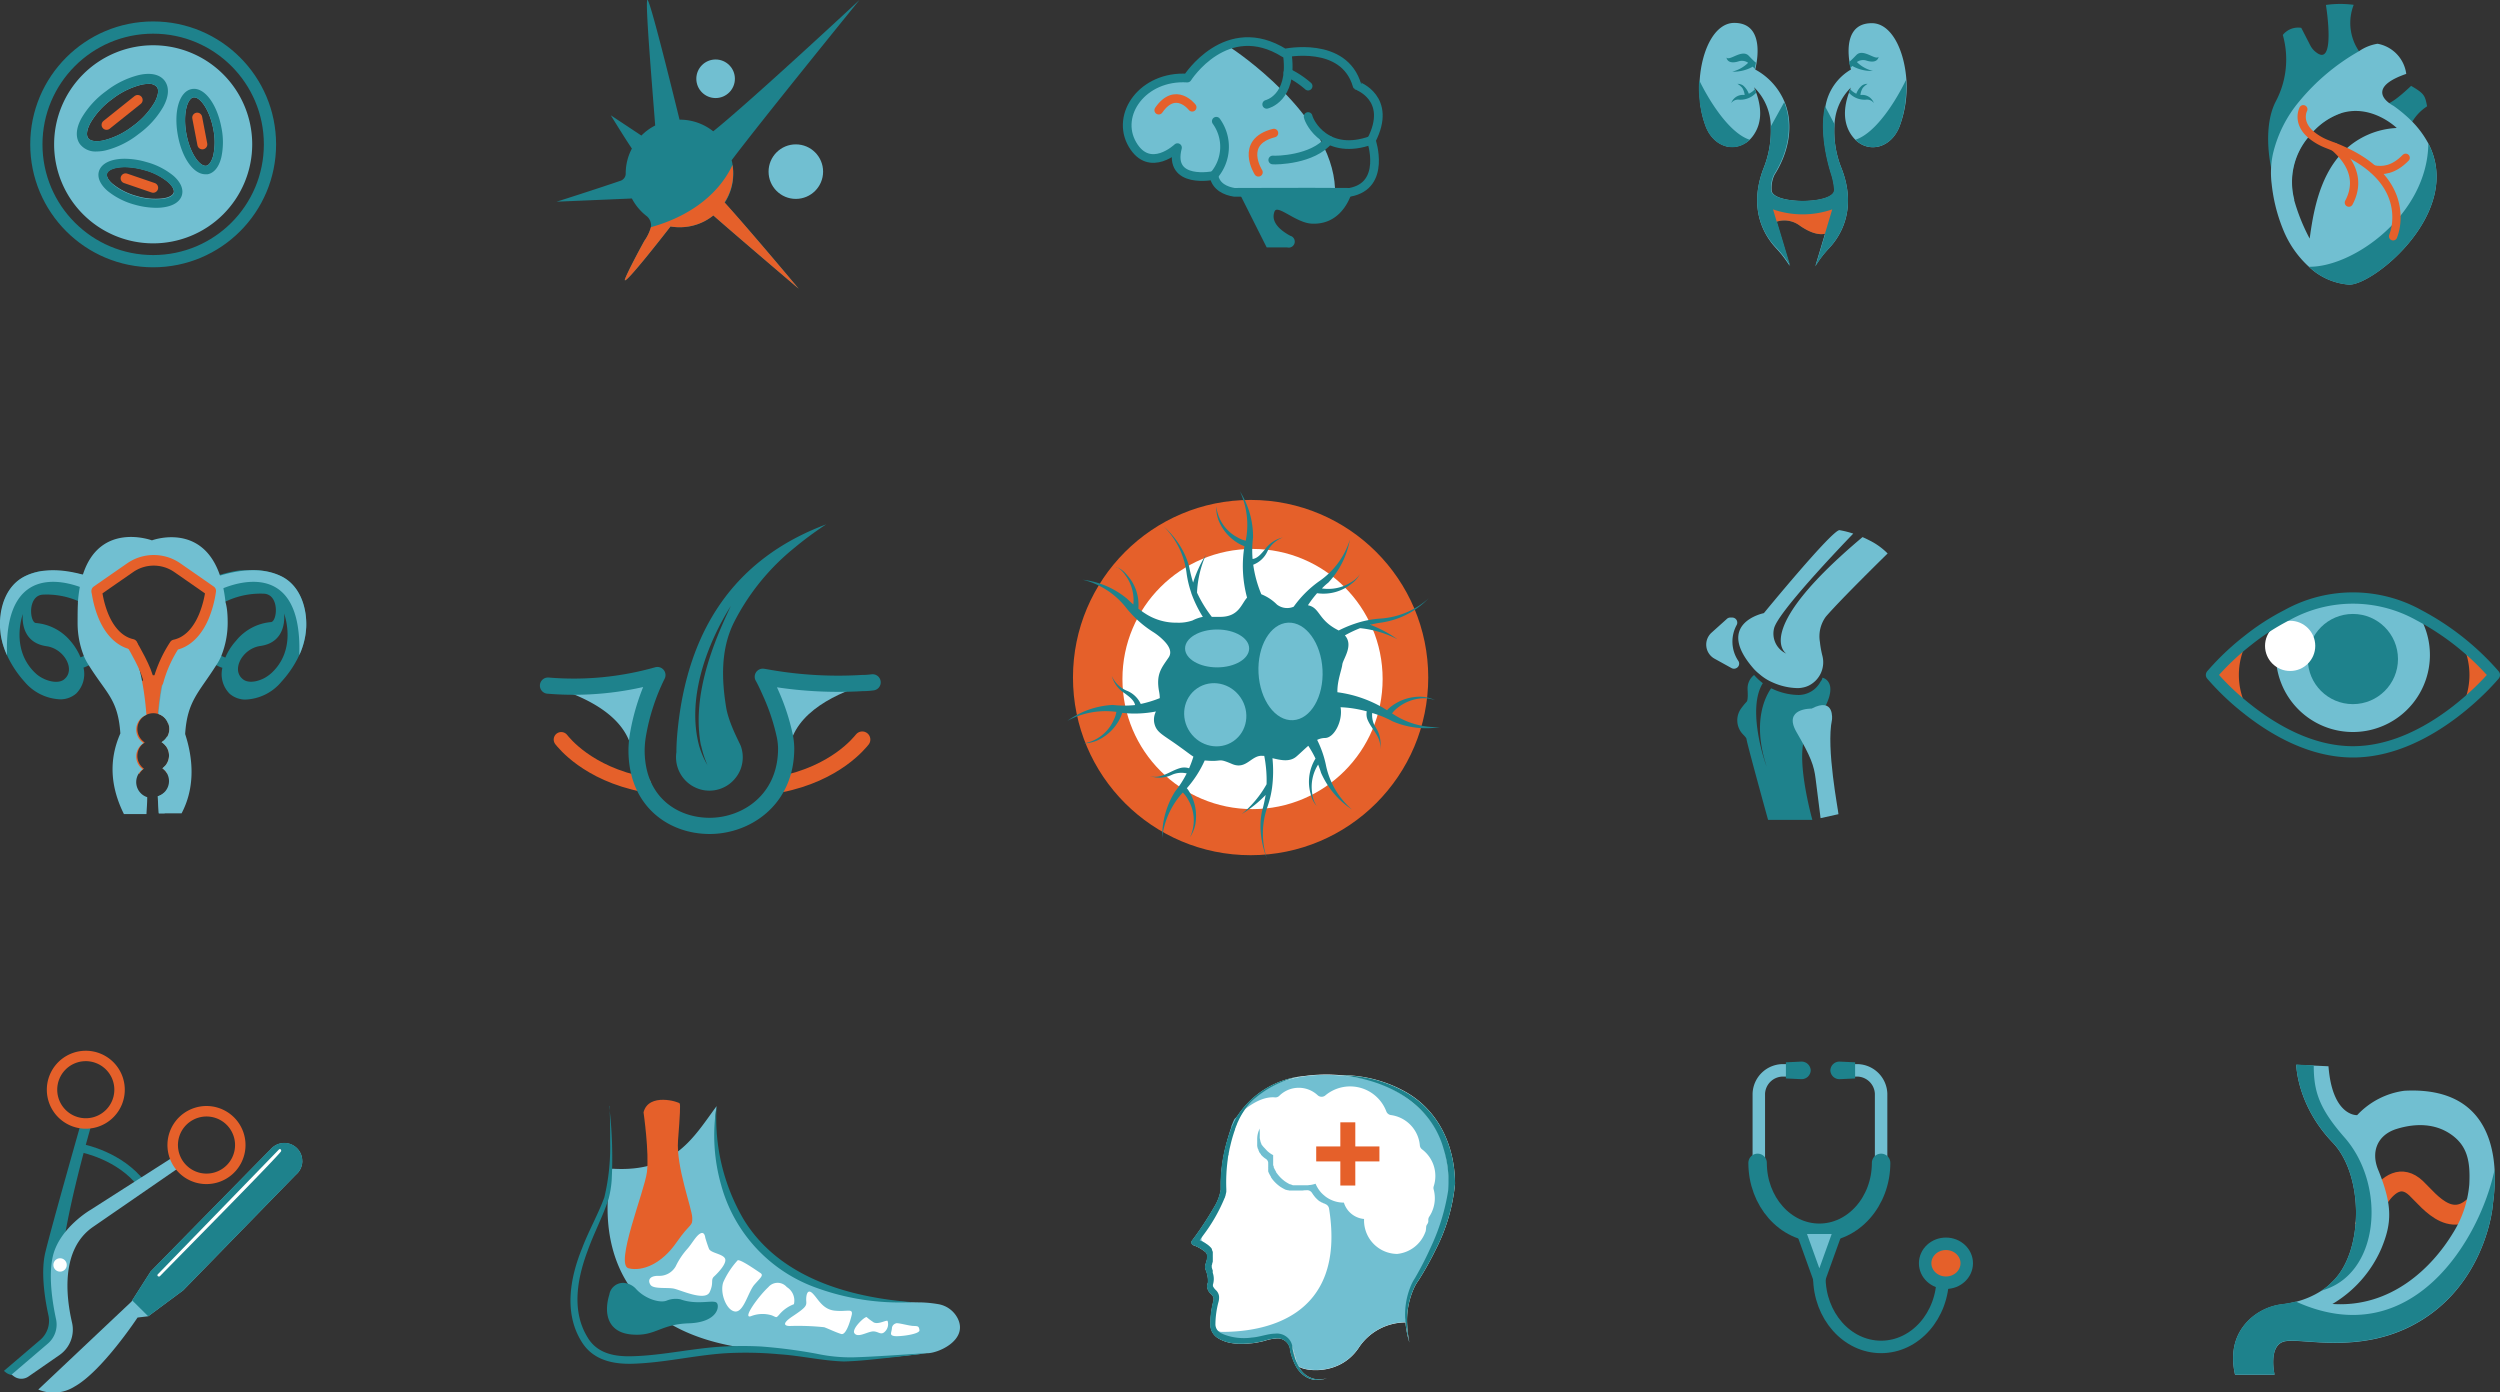 <?xml version="1.0" encoding="UTF-8"?> <svg xmlns="http://www.w3.org/2000/svg" width="429.11" height="239" viewBox="0 0 429.11 239"><rect x="0" y="0" width="429.11" height="239" fill="#333333" stroke="none"/><defs><style>.cls-1{fill:#1e828c;}.cls-19,.cls-2{fill:#71bfd1;}.cls-3{fill:#fff;}.cls-11,.cls-12,.cls-13,.cls-14,.cls-15,.cls-16,.cls-17,.cls-18,.cls-21,.cls-4,.cls-5,.cls-6,.cls-8,.cls-9{fill:none;}.cls-11,.cls-13,.cls-14,.cls-21,.cls-4,.cls-6,.cls-9{stroke:#e5602a;}.cls-11,.cls-12,.cls-13,.cls-14,.cls-15,.cls-16,.cls-17,.cls-18,.cls-19,.cls-20,.cls-4,.cls-5,.cls-6,.cls-8,.cls-9{stroke-linecap:round;stroke-linejoin:round;}.cls-4{stroke-width:1.42px;}.cls-12,.cls-15,.cls-17,.cls-18,.cls-19,.cls-20,.cls-5,.cls-8{stroke:#1e828c;}.cls-5{stroke-width:2.1px;}.cls-6{stroke-width:1.71px;}.cls-20,.cls-7{fill:#e5602a;}.cls-8{stroke-width:1.49px;}.cls-9{stroke-width:1.48px;}.cls-10{fill:#5e9faa;}.cls-11{stroke-width:1.82px;}.cls-12{stroke-width:1.94px;}.cls-13,.cls-15{stroke-width:2.78px;}.cls-14{stroke-width:2.58px;}.cls-16{stroke:#71bfd1;}.cls-16,.cls-18,.cls-20{stroke-width:2.14px;}.cls-17{stroke-width:3.17px;}.cls-19{stroke-width:1.66px;}.cls-21{stroke-miterlimit:10;stroke-width:3.41px;}</style></defs><g id="Слой_2" data-name="Слой 2"><g id="_1" data-name="1"><path class="cls-1" d="M405.76,9.93s-1.73,4.39-4,9.51a11.72,11.72,0,0,0-5.17,3.63l-.39.45a12,12,0,0,0-2.43,10.79c-.93,1-1.68,1.27-2.1.33a26,26,0,0,1-1.85-5.85c-.8-4.05-.73-8.35.76-11.3A15.39,15.39,0,0,0,391.83,6,3.36,3.36,0,0,1,395,4.78l1.54,3a3.46,3.46,0,0,0,1,1.19c3.47,2.75,1.69-8.12,1.69-8.12A17.47,17.47,0,0,1,404,.83a8.57,8.57,0,0,0,.94,8A8.75,8.75,0,0,0,405.76,9.93Z"></path><path class="cls-1" d="M408.68,18c1.11.3,3.05-1.26,5.17-3.26,2.36,1.35,2.39,1.74,2.75,3.51a8,8,0,0,0-3.5,5.08Z"></path><path class="cls-2" d="M416.81,24.63a16.3,16.3,0,0,0-2.76-3.75,24.13,24.13,0,0,0-3.2-2.7,5.49,5.49,0,0,1-.78-.5c-1.21-.91-2.83-3,2.95-5a6.06,6.06,0,0,0-4.92-5.17,7.66,7.66,0,0,0-3.19,1.28,36.86,36.86,0,0,0-10.27,8.63,21.69,21.69,0,0,0-4.49,8.93,15.24,15.24,0,0,0-.33,2.44v0a15.53,15.53,0,0,0,.1,2.8,28.54,28.54,0,0,0,2,7.9,17.41,17.41,0,0,0,4.37,6.28,11.27,11.27,0,0,0,6.95,3.08C407.51,48.87,422.92,36.35,416.81,24.63Zm-23,9.68a12,12,0,0,1,2.43-10.79l.39-.45a11.72,11.72,0,0,1,5.17-3.63c5.29-1.68,9.59,2.53,9.59,2.53a13.86,13.86,0,0,0-9.06,3.93c-.51-.23-1-.46-1.61-.68a14.16,14.16,0,0,1,1.17,1.14c-4,4.31-4.91,10.76-5.45,14.59A33.3,33.3,0,0,1,393.77,34.31Z"></path><path class="cls-3" d="M402.29,25.9c-.15.15-.3.3-.44.46a14.16,14.16,0,0,0-1.17-1.14C401.25,25.44,401.78,25.67,402.29,25.9Z"></path><path class="cls-1" d="M403.26,48.87a11.22,11.22,0,0,1-6.94-3.08c7.67.09,20.35-9,20.49-21.16C422.92,36.35,407.51,48.87,403.26,48.87Z"></path><path class="cls-4" d="M410.76,40.56a8.63,8.63,0,0,0,.56-2.72h0c.18-3.11-1-8.24-9-11.93-.51-.23-1-.46-1.61-.68h0l-.62-.24-.71-.28a9.85,9.85,0,0,1-2.75-1.63c-2.45-2.14-1.28-4.33-1.28-4.33"></path><path class="cls-4" d="M400.67,25.22h0a14.16,14.16,0,0,1,1.17,1.14c2.57,2.81,2.78,5.7,1.33,8.42"></path><path class="cls-4" d="M412.92,27.08c-2.08,2.13-3.93,2.28-5.49,2"></path><path class="cls-2" d="M26.29,7.77a17,17,0,1,0,17,17A17,17,0,0,0,26.29,7.77Zm-7.92,22c.31-1.06,3.1-1.54,6.38-.6a10.76,10.76,0,0,1,4,2c.8.69,1.2,1.39,1.06,1.88s-.85.87-1.89,1a11.08,11.08,0,0,1-4.49-.42,11.07,11.07,0,0,1-4-2C18.63,31,18.23,30.3,18.37,29.81ZM32,23c-.63-3.35.12-6.08,1.2-6.28l.15,0c1.08,0,2.66,2.23,3.26,5.44a11,11,0,0,1,0,4.5c-.26,1-.71,1.7-1.2,1.79C34.31,28.63,32.62,26.36,32,23Zm-16.85.72c-.39-.5-.24-1.5.39-2.65A13.31,13.31,0,0,1,19.27,17a13.45,13.45,0,0,1,5-2.46,6.07,6.07,0,0,1,1.2-.14,1.76,1.76,0,0,1,1.45.51h0c.39.51.24,1.5-.38,2.65a13.5,13.5,0,0,1-3.75,4.09,13.57,13.57,0,0,1-5,2.45C16.51,24.37,15.52,24.23,15.14,23.72Z"></path><circle class="cls-5" cx="26.29" cy="24.78" r="20.05"></circle><path class="cls-1" d="M28.27,13.87c-.82-1.09-2.38-1.45-4.39-1a15,15,0,0,0-5.64,2.75A15.16,15.16,0,0,0,14,20.26c-1,1.8-1.07,3.4-.26,4.5A3.38,3.38,0,0,0,16.59,26a6.9,6.9,0,0,0,1.56-.19A15,15,0,0,0,23.8,23,15,15,0,0,0,28,18.37C29,16.56,29.09,15,28.27,13.87ZM17.79,24.09c-1.28.28-2.27.14-2.65-.37s-.24-1.5.39-2.65A13.31,13.31,0,0,1,19.27,17a13.45,13.45,0,0,1,5-2.46,6.07,6.07,0,0,1,1.2-.14,1.76,1.76,0,0,1,1.45.51h0c.39.51.24,1.5-.38,2.65a13.5,13.5,0,0,1-3.75,4.09A13.57,13.57,0,0,1,17.79,24.09Z"></path><path class="cls-1" d="M38,21.87c-.79-4.15-3-7-5.11-6.58s-3.13,3.83-2.35,8c.73,3.9,2.7,6.62,4.7,6.62l.4,0c1.1-.21,1.93-1.23,2.34-2.87A12.37,12.37,0,0,0,38,21.87ZM32,23c-.63-3.35.12-6.08,1.2-6.28l.15,0c1.08,0,2.66,2.23,3.26,5.44a11,11,0,0,1,0,4.5c-.26,1-.71,1.7-1.2,1.79C34.31,28.63,32.62,26.36,32,23Z"></path><path class="cls-1" d="M29.72,30.13a12.35,12.35,0,0,0-4.57-2.31,13.46,13.46,0,0,0-3.74-.57c-2.31,0-4,.76-4.43,2.16-.31,1.07.23,2.28,1.51,3.38a12.54,12.54,0,0,0,4.56,2.32,13.74,13.74,0,0,0,3.74.56,8.44,8.44,0,0,0,1.36-.1c1.68-.25,2.76-1,3.07-2.06S31,31.23,29.72,30.13Zm.11,3c-.14.49-.85.87-1.89,1a11.08,11.08,0,0,1-4.49-.42,11.07,11.07,0,0,1-4-2c-.8-.69-1.2-1.39-1.06-1.88.31-1.06,3.1-1.54,6.38-.6a10.76,10.76,0,0,1,4,2C29.57,31.92,30,32.62,29.83,33.11Z"></path><line class="cls-6" x1="18.29" y1="21.43" x2="23.63" y2="17.16"></line><line class="cls-6" x1="21.56" y1="30.61" x2="26.29" y2="32.23"></line><line class="cls-6" x1="33.85" y1="20.19" x2="34.73" y2="24.78"></line><circle class="cls-2" cx="136.6" cy="29.46" r="4.68"></circle><circle class="cls-2" cx="122.83" cy="13.52" r="3.31"></circle><path class="cls-1" d="M124.39,34.82c4,4.33,12.44,14.42,12.7,14.74-.31-.27-10.49-8.92-14.65-12.58A9.14,9.14,0,0,1,116.63,39a8.73,8.73,0,0,1-1.54-.13s-8.51,11-7.8,9c.51-1.38,2.89-5.78,3.33-6.56a7.56,7.56,0,0,0,1.11-2.32,2.06,2.06,0,0,0-.87-2,9.28,9.28,0,0,1-2.4-2.92l-12.93.55s5.93-1.87,11-3.6a1.3,1.3,0,0,0,.87-1.24h0a9.1,9.1,0,0,1,1.06-4.28c-1.09-1.59-3.62-5.71-3.62-5.71l5.25,3.48a9.2,9.2,0,0,1,2.37-1.73c-.56-7.3-1.77-21.63-1.33-21.56s3.8,13.6,5.51,20.56a9.19,9.19,0,0,1,5.78,2C128.88,17.36,147.52,0,147.52,0s-17,20.92-21.94,27.51a6.54,6.54,0,0,1,.18.88,8.21,8.21,0,0,1,.11,1.41A9.14,9.14,0,0,1,124.39,34.82Z"></path><path class="cls-7" d="M137.09,49.56c-.31-.27-10.49-8.92-14.65-12.58A9.14,9.14,0,0,1,116.63,39a8.73,8.73,0,0,1-1.54-.13s-8.51,11-7.8,9c.51-1.38,2.89-5.78,3.33-6.56a7.56,7.56,0,0,0,1.11-2.32c5.45-1.49,11.24-4.82,14-10.67a8.21,8.21,0,0,1,.11,1.41,9.14,9.14,0,0,1-1.48,5C128.37,39.15,136.83,49.24,137.09,49.56Z"></path><path class="cls-2" d="M216.18,7.34h-4a11,11,0,0,1,8.3,1.78,16.24,16.24,0,0,1,2.8-.28l-2.52.51Z"></path><path class="cls-2" d="M229.15,32.37l-.43.62c-7.51,0-13.17,0-16.87,0-1.43-.23-3.16-.93-3.5-2.89,0,0-7.91,1.63-6.23-4.78,0,0-4.78,4.55-7.75-.56s1.79-11.84,9.43-11.37c0,0,2.86-4.51,7.64-5.88v.81S228.65,19.59,229.15,32.37Z"></path><path class="cls-2" d="M229.72,10.32l-6.43-1.48A11.7,11.7,0,0,1,229.72,10.32Z"></path><path class="cls-2" d="M231.6,33l1.41-.38a6.65,6.65,0,0,1-1.34.38Z"></path><path class="cls-2" d="M232.93,14.7l-3.21-4.38A7.28,7.28,0,0,1,232.93,14.7Z"></path><path class="cls-2" d="M233,14.7a6.47,6.47,0,0,1,1.69,1Z"></path><path class="cls-2" d="M235.26,30.62l.67-2.91A6.21,6.21,0,0,1,235.26,30.62Z"></path><path class="cls-2" d="M236.5,18.91l-1.83-3.17A5.19,5.19,0,0,1,236.5,18.91Z"></path><path class="cls-2" d="M235.38,23.66l1.13-4.74a8.25,8.25,0,0,1-1,5Z"></path><path class="cls-8" d="M208.34,30.12a7.49,7.49,0,0,0,.43-9.31"></path><path class="cls-3" d="M211.44,7.34h.74a6.17,6.17,0,0,0-.74.19Z"></path><path class="cls-3" d="M228.72,33l2.88,0c-1.68.46-3.4.94-3.49,1S228.39,33.48,228.72,33Z"></path><path class="cls-3" d="M235.26,30.62l-.35,1.49-1.9.52A4.44,4.44,0,0,0,235.26,30.62Z"></path><path class="cls-3" d="M236.18,26.61l-.25,1.1a11.94,11.94,0,0,0-.55-3.62,1.09,1.09,0,0,0,.08-.15Z"></path><path class="cls-8" d="M217.42,17.91s4.43-1,3.59-8.21"></path><path class="cls-8" d="M224.53,20c.23,1.1,3.21,6.83,10.85,4.08"></path><path class="cls-8" d="M224.53,14.78a15.48,15.48,0,0,0-3.46-2.29"></path><path class="cls-8" d="M218.46,27.46c.54.07,6.88,0,9.65-3.41"></path><path class="cls-1" d="M212.66,32.69h19.47s-1.34,5.94-6.94,5.7c-2.74-.11-5.92-3.37-6.42-2.1-.68,1.74.83,3.16,2.69,4.18a1,1,0,0,1-.51,2h-3.53L212.66,33Z"></path><path class="cls-9" d="M204.63,18.41s-2.84-3.69-5.74.5"></path><path class="cls-9" d="M216,29.57s-3.36-5.22,2.66-6.73"></path><path class="cls-8" d="M235.38,24.09s2.67,7.77-3.7,8.92c-9-.06-15.66,0-19.83,0-1.43-.23-3.16-.93-3.5-2.89,0,0-7.92,1.63-6.24-4.78,0,0-4.77,4.55-7.74-.56s1.79-11.84,9.43-11.38c0,0,6.68-10.54,16.68-4.28,0,0,10.24-2.22,12.46,5.58C232.94,14.7,239.12,16.84,235.38,24.09Z"></path><path class="cls-7" d="M315,38.76a2.45,2.45,0,0,1-1.71,1.36l1.25-4.18a15.54,15.54,0,0,1-10.19,0l.63,2.1a1.22,1.22,0,0,0-.58.36l-.29-3.87s9.09.36,9.38.36a8.38,8.38,0,0,1,2.15,1C315.83,36.1,315,38.76,315,38.76Z"></path><path class="cls-2" d="M326.06,21.66c-1.41,3.7-5.2,4.7-7.6,2.33a6.17,6.17,0,0,1-.89-1.14c-.93-1.56-1.34-3.79-.21-6.93q.11-.31.24-.63c0-.09.07-.18.11-.27a9.37,9.37,0,0,0-2.82,6.26A17,17,0,0,0,316.13,29c2.71,7.13-.38,11.7-2.18,13.6a18.36,18.36,0,0,0-2.37,3.11l1.66-5.54h0l1.25-4.18a15.54,15.54,0,0,1-10.19,0l.63,2.1,2.27,7.56-.47-.7a19.15,19.15,0,0,0-1.89-2.36C303,40.62,300,36.07,302.66,29a17.24,17.24,0,0,0,1.28-7.29A9.52,9.52,0,0,0,301.09,15c0,.09.07.18.11.26s.16.43.24.63c1.13,3.14.72,5.38-.22,6.94a5.74,5.74,0,0,1-.88,1.14l-.25.22h0a4.4,4.4,0,0,1-.5.38l-.05,0-.25.15a.8.8,0,0,1-.16.08l-.22.1a4.11,4.11,0,0,1-1,.28l-.26,0h-.08a4.24,4.24,0,0,1-.71,0h0l-.24,0a2.13,2.13,0,0,1-.42-.1l-.26-.08-.3-.12a4.77,4.77,0,0,1-1.24-.8,6.28,6.28,0,0,1-.62-.64,1.33,1.33,0,0,1-.14-.19l-.11-.15a2.75,2.75,0,0,1-.19-.28c-.06-.1-.13-.21-.19-.33s0,0,0,0-.09-.18-.13-.26a5.55,5.55,0,0,1-.24-.56l-.09-.25-.09-.25a15.91,15.91,0,0,1-.56-2.08l-.06-.31c0-.18-.07-.37-.1-.56s0-.22,0-.34c-.06-.43-.11-.87-.14-1.31a1.28,1.28,0,0,1,0-.19l0-.6c0-.22,0-.44,0-.66s0-.45,0-.68v0c0-.11,0-.21,0-.32s0-.23,0-.34c.34-5.23,2.59-9.85,5.94-9.85,5.79,0,3.59,8,3.59,8a11.24,11.24,0,0,1,5.07,5.64c1.53,3.82.8,8.41-1.75,12.43a5.19,5.19,0,0,0-.5,2.54c-.22,2.62,11,2.62,10.8,0a11.63,11.63,0,0,0-.5-2.54c-.82-2.56-2-7.49-1.06-11.76a9.09,9.09,0,0,1,4.38-6.31s-2.2-7.95,3.58-7.95c3.35,0,5.61,4.62,5.94,9.85A19.18,19.18,0,0,1,326.06,21.66Z"></path><path class="cls-1" d="M314,42.55a18.36,18.36,0,0,0-2.37,3.11l1.66-5.54c-.92.21-2.3,0-4.28-1.36a4.42,4.42,0,0,0-4-.72l2.27,7.56-.47-.7a19.15,19.15,0,0,0-1.89-2.36C303,40.62,300,36.07,302.66,29a17.24,17.24,0,0,0,1.28-7.29l2.31-4.17c1.53,3.82.8,8.41-1.75,12.43a5.19,5.19,0,0,0-.5,2.54c-.22,2.62,11,2.62,10.8,0a11.63,11.63,0,0,0-.5-2.54c-.82-2.56-2-7.49-1.06-11.76l1.65,3.12A17,17,0,0,0,316.13,29C318.84,36.08,315.75,40.65,314,42.55Z"></path><path class="cls-7" d="M314.49,35.94l-1.25,4.18h0c-.92.21-2.3,0-4.28-1.36a4.42,4.42,0,0,0-4-.72l-.63-2.1A15.54,15.54,0,0,0,314.49,35.94Z"></path><path class="cls-1" d="M300.16,9.57c-1.17-1.21-3.33,1-3.82.29,0,0,.09,1.32,2.15.65a1.84,1.84,0,0,1,1.57.27,5.91,5.91,0,0,1-2.74,1.52,6.69,6.69,0,0,0,3.54-.86c.2.22.32.38.32.38l.22-1.07S301.32,10.79,300.16,9.57Z"></path><path class="cls-1" d="M318.63,9.45c1.16-1.22,3.32,1,3.82.29,0,0-.09,1.31-2.15.64a1.86,1.86,0,0,0-1.58.27,5.79,5.79,0,0,0,2.74,1.52,6.6,6.6,0,0,1-3.53-.85,3.76,3.76,0,0,0-.32.38l-.23-1.07S317.46,10.67,318.63,9.45Z"></path><path class="cls-1" d="M301.44,15.91a3.63,3.63,0,0,1-2.93,1.2,1.44,1.44,0,0,0-1.36.59,2.12,2.12,0,0,1,2.1-1.41h.21a3,3,0,0,0-.4-1.19,3.42,3.42,0,0,0-.84-.71,1.67,1.67,0,0,1,.95.27,3.35,3.35,0,0,1,1,1.43,3.42,3.42,0,0,0,1.07-.8h0Q301.34,15.61,301.44,15.91Z"></path><path class="cls-1" d="M317.35,15.91a3.63,3.63,0,0,0,2.93,1.2,1.44,1.44,0,0,1,1.36.59,2.12,2.12,0,0,0-2.1-1.41h-.21a3,3,0,0,1,.4-1.19,3.42,3.42,0,0,1,.84-.71,1.65,1.65,0,0,0-.95.27,3.35,3.35,0,0,0-1,1.43,3.42,3.42,0,0,1-1.07-.8h0Q317.46,15.61,317.35,15.91Z"></path><path class="cls-1" d="M326.06,21.67c-1.41,3.69-5.19,4.68-7.6,2.32,3.62-1.16,7.13-7,8.68-10.24A19.28,19.28,0,0,1,326.06,21.67Z"></path><path class="cls-1" d="M292.74,21.67c1.4,3.69,5.19,4.68,7.6,2.32-3.62-1.16-7.13-7-8.69-10.24A19.28,19.28,0,0,0,292.74,21.67Z"></path><path class="cls-7" d="M30.52,125.16a14.69,14.69,0,0,1-1.82,7.66,2.9,2.9,0,0,0-.41-.58,2.86,2.86,0,0,0-.41-.36,2.79,2.79,0,0,0,.44-.4h0a2.69,2.69,0,0,0,.21-3.33h0a2.69,2.69,0,0,0-.79-.75,2.76,2.76,0,0,0,1-1h0a2.68,2.68,0,0,0,.32-1.26,2.54,2.54,0,0,0-.09-.68,2.71,2.71,0,0,0-1.77-1.89,2.49,2.49,0,0,0-.87-.15,2.83,2.83,0,0,0-1,.18,2.72,2.72,0,0,0-.48,4.84,2.71,2.71,0,0,0-.14,4.5,2.75,2.75,0,0,0-.82.94,14.69,14.69,0,0,1-1.82-7.66c0-3.78,1-7,2.5-8.49a2.94,2.94,0,0,1,.77-.58,2.07,2.07,0,0,1,1-.24,2,2,0,0,1,1,.25,3.24,3.24,0,0,1,.74.54,7.7,7.7,0,0,1,1.74,3.13h0A17.86,17.86,0,0,1,30.52,125.16Z"></path><path class="cls-10" d="M28.27,139.61h-1c-.06-1-.12-2-.17-2.93a2.7,2.7,0,0,0,1.14-.68C28.21,137.41,28.23,138.64,28.27,139.61Z"></path><path class="cls-10" d="M28.32,131.48l0,.76a2.86,2.86,0,0,0-.41-.36A2.79,2.79,0,0,0,28.32,131.48Z"></path><path class="cls-10" d="M28.69,126.35c-.05.59-.11,1.19-.16,1.78a2.69,2.69,0,0,0-.79-.75A2.76,2.76,0,0,0,28.69,126.35Z"></path><path class="cls-10" d="M35.87,105A19.94,19.94,0,0,1,32,114a15.62,15.62,0,0,0-2.3,5.73h0a46.24,46.24,0,0,0-.82,4.63,2.71,2.71,0,0,0-1.77-1.89,49.91,49.91,0,0,1,.85-5.87,30.57,30.57,0,0,1,1.88-6h0l.33-.08.21-.07.09,0a1.06,1.06,0,0,0,.25-.09l.18-.07.17-.08.45-.24.26-.17.36-.26a4.19,4.19,0,0,0,.34-.28c.09-.09.19-.17.28-.27l.27-.28.14-.16c.07-.09.15-.17.21-.26s.19-.25.28-.37l.12-.17c.14-.21.28-.42.41-.65,0,0,.05-.09.07-.14a2.69,2.69,0,0,0,.16-.29l.08-.17a.16.16,0,0,0,0-.07,4,4,0,0,0,.17-.36c.08-.17.15-.33.22-.51l.15-.38a.25.25,0,0,1,0-.07s0,0,0,0c.07-.19.14-.39.2-.59l.12-.38a.14.14,0,0,1,0-.06l.06-.23a.29.29,0,0,0,0-.09c0-.12.07-.25.1-.37h0l.09-.35c0-.24.11-.49.15-.73l0,0s0-.06,0-.09c0-.24.09-.49.12-.74A16.58,16.58,0,0,1,35.87,105Z"></path><path class="cls-1" d="M18.32,100.07c-.87-.36-1.78-.71-2.7-1L15,98.85l-.58-.17-.24-.07-.09,0-.19,0-.63-.16-.17,0c-.27-.07-.54-.12-.82-.17l-.17,0-.41-.06-.17,0-.41,0-.34,0a1.31,1.31,0,0,0-.27,0l-.37,0-.33,0H9.14A13.69,13.69,0,0,0,7.56,98h0L7.16,98A11,11,0,0,0,6,98.26a9.67,9.67,0,0,0-1.28.44l-.49.23L4,99.07c-.18.11-.35.21-.52.33a6.82,6.82,0,0,0-.92.77c-.17.16-.32.33-.47.5a2.43,2.43,0,0,1-.2.25c-.06.09-.13.18-.19.28s-.13.18-.19.28a2.39,2.39,0,0,1-.13.21,9.14,9.14,0,0,0-.59,1.22l-.15.41,0,.09c-.06.16-.1.32-.15.48l-.12.48s0,0,0,.08a9,9,0,0,0-.18,1,5,5,0,0,0-.06.54c0,.16,0,.31,0,.47v.14c0,.16,0,.31,0,.47s0,.38,0,.58,0,.22,0,.33l0,.28c0,.13,0,.26,0,.39s0,.2,0,.3.05.34.08.5l.18.77c.05.18.1.37.16.55s.1.31.16.47.07.21.11.31,0,.09.05.13.09.23.14.34a3.52,3.52,0,0,0,.17.39h0a18,18,0,0,0,3,4.57,8.46,8.46,0,0,0,6.26,3.06,4.18,4.18,0,0,0,2.64-1,4.73,4.73,0,0,0,1.25-4.45,6.59,6.59,0,0,0,1.07-.47,6.11,6.11,0,0,0,2.45-2.36l-1.57-.91a4.39,4.39,0,0,1-1.75,1.67,4.79,4.79,0,0,1-.71.31A10.07,10.07,0,0,0,12.07,110a8.67,8.67,0,0,0-5.87-3.06c-1.09,0-1.54-4.61,1.08-4.87a13.62,13.62,0,0,1,6.29,1.17l.14.05.48.2a24.14,24.14,0,0,1,3.44,2.07h0a18.25,18.25,0,0,1-1-3.63.06.06,0,0,1,0,0l-.09-.45s0-.06,0-.09l1.58-1.1ZM8,110.92c3.07.43,5.1,4.16,2.93,5.75-1.1.8-3.37.18-4.71-1-4.48-4.06-2.4-10-2.3-10.28C3.89,105.62,3.35,110.27,8,110.92Z"></path><path class="cls-2" d="M15.62,99.06l-.48,2.28S.6,93.9,1.2,112.46A13.08,13.08,0,0,1,0,107.68c-.15-3.4,1.06-7.17,4.24-8.75s7.06-1.2,10.72-.08Z"></path><path class="cls-1" d="M52,103.49a8.71,8.71,0,0,0-.32-.85,9.8,9.8,0,0,0-.71-1.32c-.11-.17-.23-.33-.35-.49s-.25-.3-.39-.45a6.66,6.66,0,0,0-1.93-1.45,11.22,11.22,0,0,0-5.56-1.05h-.18l-.23,0-.27,0a1.43,1.43,0,0,0-.29,0l-.16,0-.37,0-.37.06-.73.12-.36.08-.37.08-.74.18-.29.08-.42.12-.38.11-.65.21c-.92.3-1.83.65-2.7,1l1.82,1.27c0,.25-.08.5-.12.74a.7.7,0,0,1,0,.14c0,.24-.1.49-.15.73a3.58,3.58,0,0,1-.09.35h0l0,.14a.24.24,0,0,0,0,.08l0,.09a.75.75,0,0,1,0,.16c0,.1-.05.2-.08.29l-.12.38c-.06.2-.13.4-.2.59,0,0,0,0,0,0l0,.09-.15.38.9-.58a14.45,14.45,0,0,1,2.51-1.46l.48-.2,0,0a13.87,13.87,0,0,1,6.38-1.2c2.62.26,2.17,4.84,1.08,4.87A8.69,8.69,0,0,0,40.5,110a10.07,10.07,0,0,0-1.82,2.86,5.39,5.39,0,0,1-.72-.31h0a4.19,4.19,0,0,1-1.73-1.66l-1.58.91a6.11,6.11,0,0,0,2.45,2.36,6.59,6.59,0,0,0,1.07.47,4.76,4.76,0,0,0,1.25,4.45,4.18,4.18,0,0,0,2.64,1A8.46,8.46,0,0,0,48.32,117a18.45,18.45,0,0,0,1.42-1.76,16.94,16.94,0,0,0,1.63-2.81c.08-.17.15-.35.22-.53.15-.36.29-.73.41-1.12s.17-.59.24-.89a9.87,9.87,0,0,0,.23-1.25c0-.32.07-.65.09-1A12.2,12.2,0,0,0,52,103.49Zm-5.54,12.14c-1.34,1.22-3.6,1.84-4.71,1-2.16-1.59-.14-5.32,2.93-5.75,4.65-.65,4.11-5.3,4.08-5.57C48.88,105.63,51,111.57,46.48,115.63Z"></path><path class="cls-2" d="M37,99.06l.48,2.28S52,93.9,51.37,112.46a13.08,13.08,0,0,0,1.19-4.78c.15-3.4-1.06-7.17-4.24-8.75s-7.06-1.2-10.72-.08Z"></path><path class="cls-2" d="M39.08,106.92A15.3,15.3,0,0,1,38,112.54h0a9.17,9.17,0,0,1-.66,1.29l-.2.31c-3,4.76-5,6.15-5.36,11.85,1.63,5,1.46,9.69-.61,13.61H27.24c-.06-1-.12-2-.17-2.93a2.72,2.72,0,0,0,1.94-2.6,2.83,2.83,0,0,0-.31-1.26,2.9,2.9,0,0,0-.41-.58,2.86,2.86,0,0,0-.41-.36,2.79,2.79,0,0,0,.44-.4h0a2.69,2.69,0,0,0,.21-3.33h0a2.69,2.69,0,0,0-.79-.75,2.76,2.76,0,0,0,1-1h0a2.68,2.68,0,0,0,.32-1.26,2.54,2.54,0,0,0-.09-.68,2.71,2.71,0,0,0-1.77-1.89,49.91,49.91,0,0,1,.85-5.87,30.57,30.57,0,0,1,1.88-6h0l.33-.08.21-.07.09,0a1.06,1.06,0,0,0,.25-.09l.18-.07.17-.08.06,0,.13-.07.26-.14.26-.17.36-.26a4.19,4.19,0,0,0,.34-.28c.19-.17.37-.36.55-.55l.14-.16c.07-.09.15-.17.21-.26s.19-.25.28-.37l.12-.17c.14-.21.28-.42.41-.65,0,0,.05-.09.07-.14a2.69,2.69,0,0,0,.16-.29l.08-.17a.16.16,0,0,0,0-.07,4,4,0,0,0,.17-.36c.08-.17.15-.33.22-.51l.15-.38a.25.25,0,0,1,0-.07v0s0,0,0,0c.07-.19.14-.39.2-.59l.12-.38h0a.14.14,0,0,1,0-.06l.06-.23c0-.15.09-.31.12-.47h0l.09-.35c0-.24.11-.49.15-.73l0,0s0-.06,0-.09c0-.24.09-.49.12-.74l-1.82-1.27-3.9-2.71a7.15,7.15,0,0,0-8.13,0l-3.9,2.71-.24.17-1.58,1.1s0,.06,0,.09l.09.45a.06.06,0,0,0,0,0,18.25,18.25,0,0,0,1,3.63h0c1.11,2.71,2.83,4.54,5,5h0a27.72,27.72,0,0,1,1.86,6.07q.38,2,.6,4.08c.06.59.12,1.19.16,1.79a2.72,2.72,0,0,0-.48,4.84,2.71,2.71,0,0,0-.14,4.5,2.75,2.75,0,0,0-.82.94,2.72,2.72,0,0,0,1.58,3.85c0,1-.08,1.92-.13,2.9h-1c-.63,0-1.53,0-2.87,0-2.33-4.68-2.62-9.31-.61-13.84-.41-5.86-2.34-6.78-5.37-11.62-.09-.13-.17-.27-.26-.41a10.26,10.26,0,0,1-.61-1.19,15.33,15.33,0,0,1-1.1-5.65c0-1.24,0-2.37.05-3.41,0-.09,0-.17,0-.25.07-.88.17-1.69.3-2.44h0a18.68,18.68,0,0,1,.46-2,1.15,1.15,0,0,1,.06-.17c2.91-9.35,11.89-6,11.89-6s8.59-3.22,11.7,6.09a19.64,19.64,0,0,1,.56,2.12c.15.74.28,1.55.37,2.41C39,104.38,39.08,105.59,39.08,106.92Z"></path><path class="cls-11" d="M22.69,110.6h0c-2.2-.49-3.92-2.32-5-5h0a17.6,17.6,0,0,1-1-3.63s0,0,0,0l-.09-.45a.29.29,0,0,1,0-.09l1.58-1.1.24-.17,3.91-2.71a7.1,7.1,0,0,1,8.12,0l3.9,2.71,1.82,1.27a18.3,18.3,0,0,1-1.1,4.19c-1.11,2.75-2.86,4.6-5.09,5.07a22,22,0,0,0-2.83,6.27"></path><path class="cls-11" d="M22.79,110.83s2.51,4.21,2.73,6.11"></path><path class="cls-2" d="M324,95s-8.1,7.92-10.62,10.87a5.73,5.73,0,0,0-1,4.34,16.24,16.24,0,0,0,.42,2.34,4.47,4.47,0,0,1-2.34,5.13,4,4,0,0,1-1,.33,4.6,4.6,0,0,1-.84.1,10.9,10.9,0,0,1-4.41-1,8.45,8.45,0,0,1-2.22-1.41,7.82,7.82,0,0,1-1-.94c-6.81-7.8,1.77-9.52,1.77-9.52s11.85-14.46,13-14.24a16.31,16.31,0,0,1,2.34.59c-3.16,3.29-12.95,13.62-13.59,16.26a3.76,3.76,0,0,0,2.1,4.34c-.4-.28-5.56-4.33,13.08-20,.41.17.79.36,1.14.54A11.73,11.73,0,0,1,324,95Z"></path><path class="cls-1" d="M311.08,140.73h-7.6s-3.7-13.38-3.7-13.87c0-.15-.25-.45-.6-.8a3.47,3.47,0,0,1-.28-4.52,10.55,10.55,0,0,1,.88-1.07c.24-.21.24-1.19.18-2.12,0-.07,0-.13,0-.2a2.91,2.91,0,0,1,1.12-2.29l.07.08a9.41,9.41,0,0,0,1.43,1.32c-2.81,4.45.41,13.81.64,14.26-2.49-7.62-.23-11.94.79-13.38l.33.15a10.86,10.86,0,0,0,4.41,1,4.3,4.3,0,0,0,3.74-2.3,1.29,1.29,0,0,0,.32-.67s4.36.88-2.52,9.39C307.74,128.83,311.08,140.73,311.08,140.73Z"></path><path class="cls-2" d="M315.56,139.75c0-.55-2.15-11.36-1.11-16.21,0,0,.5-4-3.5-1.91,0,0-5-.12-2.58,4.05s3,5.72,3.27,8,.85,6.75.85,6.75Z"></path><path class="cls-2" d="M298.11,107.24a5.93,5.93,0,0,0,.25,6.18.85.85,0,0,1-.33,1.26l0,0a.86.86,0,0,1-.81,0l-2.93-1.62a2.76,2.76,0,0,1-.51-4.47l2.65-2.38A.83.83,0,0,1,297,106h.36A.87.87,0,0,1,298.11,107.24Z"></path><path class="cls-2" d="M417.08,112.44a13.22,13.22,0,1,1-24.53-6.86,23.29,23.29,0,0,1,22.62,0h0A13.19,13.19,0,0,1,417.08,112.44Z"></path><path class="cls-7" d="M385.81,109.94a12.23,12.23,0,0,0,0,11.82,44.17,44.17,0,0,1-6.22-5.91A44.17,44.17,0,0,1,385.81,109.94Z"></path><path class="cls-7" d="M422.35,109.94a12.28,12.28,0,0,1,0,11.82,44.17,44.17,0,0,0,6.22-5.91A44.17,44.17,0,0,0,422.35,109.94Z"></path><circle class="cls-1" cx="403.86" cy="113.12" r="7.74"></circle><circle class="cls-3" cx="393.09" cy="110.86" r="4.31"></circle><path class="cls-12" d="M428.14,115.85s-10.87,13.2-24.28,13.2c-7.17,0-13.61-3.78-18.05-7.29a44.17,44.17,0,0,1-6.22-5.91,44.17,44.17,0,0,1,6.22-5.91,39.76,39.76,0,0,1,6.74-4.36,23.29,23.29,0,0,1,22.62,0h0A45.25,45.25,0,0,1,428.14,115.85Z"></path><path class="cls-2" d="M112.84,115.87l-3.33,10.2-1,3c-1-6.27-8.23-9.64-14.47-11.41A52.64,52.64,0,0,0,112.84,115.87Z"></path><path class="cls-2" d="M131.42,116.24l1,2.91h0l2.35,7.21h0l.7,2.11c1-6.24,8.14-9.61,14.36-11.39h0Z"></path><path class="cls-13" d="M148,126.94c-.41.48-4.5,5.82-14.16,7.72"></path><path class="cls-14" d="M96.33,126.94c.4.48,4.49,5.82,14.16,7.72"></path><path class="cls-15" d="M94.06,117.68a52.64,52.64,0,0,0,18.78-1.81,37.31,37.31,0,0,0-3.33,10.2,17.14,17.14,0,0,0-.25,2.69c0,8.83,6.25,13,12.54,13s13.14-4.46,13.14-13.3a11.52,11.52,0,0,0-.22-2.08,36.44,36.44,0,0,0-2.35-7.22c-.52-1.18-1-2.23-1.44-3l.49.08a69.59,69.59,0,0,0,16.59,1q.88,0,1.77-.12"></path><path class="cls-1" d="M116.34,125.05c-.13,1.23-.22,2.48-.24,3.77,0,.1,0,.19,0,.3a5.74,5.74,0,0,0,2.16,5.39,5.82,5.82,0,0,0,.71.47,6.22,6.22,0,0,0,1.15.49,5.71,5.71,0,0,0,6.23-2.07,5.39,5.39,0,0,0,.9-1.77,5.77,5.77,0,0,0-.08-3.54c-.22-.6-2.07-3.91-2.53-6.66-.79-4.85-.94-9.94,1.29-14.5a39.28,39.28,0,0,1,10.32-12.81A59.08,59.08,0,0,1,141.82,90C125.75,96,118.06,108.48,116.34,125.05Zm4,2.9a18.09,18.09,0,0,0,1.09,3.39A15.16,15.16,0,0,1,120,128c-2.14-8,1.23-17.28,5.45-24C122,111.23,118.77,119.86,120.32,128Z"></path><circle class="cls-7" cx="214.66" cy="116.3" r="30.49"></circle><circle class="cls-3" cx="214.99" cy="116.55" r="22.33"></circle><path class="cls-1" d="M238.94,122.45a4.66,4.66,0,0,1,1-1,7.55,7.55,0,0,1,4.12-1.59,6.19,6.19,0,0,1,2.25.31,6.39,6.39,0,0,0-2.25-.58,8.12,8.12,0,0,0-5.57,1.91,3.17,3.17,0,0,0-.41.41,21,21,0,0,0-8.52-3.09c-.06-1.92.74-3.85.84-4.76s2-3.28.44-5a20.77,20.77,0,0,1,2.61-1.24,17.84,17.84,0,0,1,6.42,1.91,20.9,20.9,0,0,0-4.66-2.49,14.08,14.08,0,0,1,1.69-.35,14.11,14.11,0,0,0,8.3-4.17,13.83,13.83,0,0,1-8.37,3.46,17.39,17.39,0,0,0-3.3.57h0v0a20.69,20.69,0,0,0-3.75,1.47l-.09-.05c-3.5-1.76-3.08-3.86-5.19-4.28h0a18.76,18.76,0,0,1,1.57-2.07,7.64,7.64,0,0,0,5.95-1.66,4.6,4.6,0,0,0,1.35-1.53.26.26,0,0,0,0-.28.26.26,0,0,1,0,.27,4.44,4.44,0,0,1-1.47,1.32,7.28,7.28,0,0,1-5,1.06c.35-.36.72-.71,1.1-1a14.58,14.58,0,0,0,3.7-7.37,13.55,13.55,0,0,1-5.36,7.2,18.67,18.67,0,0,0-4.29,4.31,2.87,2.87,0,0,1-2.86-.36A7.92,7.92,0,0,0,216.5,102a20.28,20.28,0,0,1-1.39-5.07,4.41,4.41,0,0,0,2.43-2.28,4.87,4.87,0,0,1,2.67-2.4,5.16,5.16,0,0,0-3.1,2.07c-.59.69-1.24,1.52-2.11,1.63a17.5,17.5,0,0,1,.08-3.69,14.65,14.65,0,0,0-2.26-7.94,13.75,13.75,0,0,1,1,8.49,4.92,4.92,0,0,1-1.37-.55,6.88,6.88,0,0,1-3.68-5.35,6,6,0,0,0,.35,2.3A8,8,0,0,0,212,92.9a6.92,6.92,0,0,0,1.6.86,20.86,20.86,0,0,0,.45,8.82c-1,1.1-1.41,3.3-4.61,3.3H208a21.74,21.74,0,0,1-2.54-4.16A18.06,18.06,0,0,1,207,95.2a20.65,20.65,0,0,0-2.21,4.8,27,27,0,0,1-.7-2.82,13.06,13.06,0,0,0-1.41-3.28,15.54,15.54,0,0,0-3-3.6,13.7,13.7,0,0,1,4,8.15,17.21,17.21,0,0,0,.78,3.26l0,.05h0a21,21,0,0,0,2,4.12,6.6,6.6,0,0,0-1.77.62,7.4,7.4,0,0,1-2.69.38,9.7,9.7,0,0,1-5.46-1.59c-.4-.26-.78-.53-1.15-.82a7.59,7.59,0,0,0-2-5.84,4.39,4.39,0,0,0-1.61-1.26c-.08,0-.21,0-.27,0a.23.23,0,0,1,.26,0,4.56,4.56,0,0,1,1.41,1.39,7.21,7.21,0,0,1,1.35,5c-.37-.33-.74-.67-1.09-1a14.51,14.51,0,0,0-7.58-3.25,13.55,13.55,0,0,1,7.52,4.92,18.65,18.65,0,0,0,4.47,4,10.2,10.2,0,0,1,1.65,1.27c.78.74,1.9,2,1.07,3.18-1.19,1.76-2.18,2.81-1.62,5.82a6.13,6.13,0,0,1,.12,1.13,19.72,19.72,0,0,1-3.27,1,4.44,4.44,0,0,0-2.43-2.29,4.85,4.85,0,0,1-2.54-2.52,5.1,5.1,0,0,0,2.25,3c.72.55,1.58,1.15,1.75,2A17.52,17.52,0,0,1,191,121a14.55,14.55,0,0,0-7.79,2.73,13.78,13.78,0,0,1,8.41-1.54,4.78,4.78,0,0,1-.47,1.41,6.88,6.88,0,0,1-5.12,4,6.26,6.26,0,0,0,2.28-.49,8,8,0,0,0,3.55-3.11,6.81,6.81,0,0,0,.76-1.64,19.07,19.07,0,0,0,5.79-.24,3.12,3.12,0,0,0-.3,1.9c.35,1.75,1.41,2,4.35,4.14,1.19.85,1.85,1.38,2.38,1.71a19.24,19.24,0,0,1-.74,2,2.62,2.62,0,0,0-1.44-.06c-1.84.48-3.35,2-5.33,1.38a5,5,0,0,0,3.72-.15,4,4,0,0,1,2.64-.29,17.42,17.42,0,0,1-2,3.11,14.56,14.56,0,0,0-2.21,7.95,13.82,13.82,0,0,1,3.54-7.78,5,5,0,0,1,.89,1.19,6.9,6.9,0,0,1,.35,6.48,6.25,6.25,0,0,0,.9-2.14,8.09,8.09,0,0,0-1.1-5.79,2.86,2.86,0,0,0-.35-.47,18.88,18.88,0,0,0,3.07-4.77l.71.05c2.38.14,1.54-.49,4,.56s3.3-1.61,5.26-1.4l.25,0a22,22,0,0,1,.4,4.87,17.84,17.84,0,0,1-4.28,5.13,20.55,20.55,0,0,0,4.12-3.29,28.4,28.4,0,0,1-.63,2.83,12.53,12.53,0,0,0-.21,3.56,15.4,15.4,0,0,0,1.07,4.56,13.76,13.76,0,0,1,.11-9,17,17,0,0,0,.77-3.26l0,0h0a22,22,0,0,0,.06-5c1.48.35,3,.7,4.15-.32.68-.59,1.35-1.25,2-1.81a18.93,18.93,0,0,1,1.24,2.19,7.63,7.63,0,0,0-.82,6.13,4.54,4.54,0,0,0,.87,1.84.26.26,0,0,0,.27.1c-.1,0-.18,0-.24-.12a4.42,4.42,0,0,1-.63-1.87,7.13,7.13,0,0,1,1-5.05c.18.47.36.94.5,1.42a14.6,14.6,0,0,0,5.32,6.31,13.65,13.65,0,0,1-4.51-7.77,17.7,17.7,0,0,0-1.48-4.19,3.12,3.12,0,0,1,1.35-.33c1.58,0,3.09-2.95,2.67-5.28a20.2,20.2,0,0,1,4.5.71,2.53,2.53,0,0,0,.14,1.44c.74,1.75,2.42,3,2.14,5.08a5.12,5.12,0,0,0-.69-3.67,3.91,3.91,0,0,1-.66-2.57A17.77,17.77,0,0,1,239,123.8a14.56,14.56,0,0,0,8.18,1A13.68,13.68,0,0,1,238.94,122.45Z"></path><ellipse class="cls-2" cx="208.91" cy="111.3" rx="5.5" ry="3.25"></ellipse><ellipse class="cls-2" cx="221.5" cy="115.26" rx="5.5" ry="8.38" transform="translate(-5.52 11.3) rotate(-2.89)"></ellipse><ellipse class="cls-2" cx="208.59" cy="122.7" rx="5.26" ry="5.5" transform="translate(-32.8 139.88) rotate(-34.54)"></ellipse><path class="cls-16" d="M315.92,183.72h2.67a4.16,4.16,0,0,1,4.29,4V199.6"></path><path class="cls-16" d="M308.85,183.72h-2.67a4.16,4.16,0,0,0-4.29,4V199.6"></path><path class="cls-17" d="M322.88,199.6c0,6.62-4.75,12-10.6,12s-10.6-5.37-10.6-12"></path><path class="cls-18" d="M333.47,219.19c0,6.62-4.74,12-10.59,12s-10.6-5.36-10.6-12"></path><polygon class="cls-19" points="312.28 220.15 315.58 210.98 308.98 210.98 312.28 220.15"></polygon><ellipse class="cls-20" cx="334.01" cy="216.83" rx="3.57" ry="3.34"></ellipse><path class="cls-1" d="M318.42,182.34v2.77l-2.57.12a1.56,1.56,0,0,1-1.68-1.51h0a1.56,1.56,0,0,1,1.68-1.5Z"></path><path class="cls-1" d="M306.54,182.34v2.77l2.58.12a1.57,1.57,0,0,0,1.68-1.51h0a1.57,1.57,0,0,0-1.68-1.5Z"></path><path class="cls-21" d="M405.85,210.6s3.82-11.38,8.85-6.66c2.38,2.24,6.71,8.45,11.71,1"></path><path class="cls-2" d="M428.18,200.77c-.34-6-3-14.2-15.47-13.55a13.5,13.5,0,0,0-8.12,4.19s-4.25.27-4.92-8.39l-2.53-.12-3-.14s.07,6.92,6.26,13.37c5.36,5.6,5.36,18.91-.2,24a9,9,0,0,1-1.79,1.45,15,15,0,0,1-4.35,1.87,19.77,19.77,0,0,1-2.28.42,10,10,0,0,0-5.59,2.54c-1.95,1.81-3.63,4.8-2.56,9.56h6.79s-1.2-5.22,1.86-5.75,12.18,2.09,21.39-2.51c12.75-6.38,14.21-20.29,14.21-20.95A31.27,31.27,0,0,0,428.18,200.77ZM421,211.7c-3.52,5.8-10.52,12.8-20.65,12.12a20.58,20.58,0,0,0,8.43-9.6c1.75-4.26,1.94-7.28-.59-13.45-1.29-3.15-.06-6,3.19-7,3.52-1.08,6.6-.79,9,.73,3.14,2,3.66,4.78,3.46,8.8A18.63,18.63,0,0,1,421,211.7Z"></path><path class="cls-1" d="M428.18,200.77a31.35,31.35,0,0,1-.3,5.95c0,.66-1.46,14.57-14.21,20.95-9.21,4.6-18.33,2-21.39,2.51s-1.86,5.75-1.86,5.75h-6.79c-1.06-4.76.62-7.75,2.56-9.56a10,10,0,0,1,5.59-2.54,17.79,17.79,0,0,0,2.28-.43C414,232.47,425.69,212.64,428.18,200.77Z"></path><path class="cls-1" d="M398.41,221.54a9.17,9.17,0,0,0,1.79-1.44c5.56-5.06,5.56-18.38.2-24-6.19-6.45-6.26-13.37-6.26-13.37l3,.14c0,4.45.9,7.38,5.32,12.41C409.64,203.49,408.52,218.84,398.41,221.54Z"></path><path class="cls-2" d="M123,189.86c-3.93,5.31-7.19,11.41-17.92,10.74,0,0-7.25,26.09,22.1,30.69,0,0,9.29.87,11.15,1.33a40.83,40.83,0,0,0,8.47.65c5.75-.13,12.29-1,12.29-1,1.84.07,7.19-2.24,5.28-6a4.6,4.6,0,0,0-3.26-2.41,21,21,0,0,0-3-.31,60.85,60.85,0,0,1-6.62-.4c-8.21-1.31-14.23-3.17-18.94-6.84-5.06-3.94-8.53-10-9.77-21.43A25.18,25.18,0,0,1,123,189.86Z"></path><path class="cls-1" d="M104.57,189.86a75.18,75.18,0,0,1,.42,12.73,17.66,17.66,0,0,1-.53,3.2c-1,3.05-2.52,5.87-3.58,8.86-1.78,4.71-2.82,10.29-.08,14.81,1.62,2.84,4.63,3.42,7.69,3.33,5.21-.12,10.54-1.41,15.76-1.67a59.78,59.78,0,0,1,6.42,0,88.77,88.77,0,0,1,9.5,1.24,27.88,27.88,0,0,0,6.24.62c3.72-.1,8.93-.5,12.68-.72-1.58.21-4.73.6-6.31.77-2.64.27-5.29.6-7.95.66-3.72-.12-7.38-1-11.08-1.24a61.87,61.87,0,0,0-9.43-.16c-5.26.37-10.51,1.65-15.81,1.79-3.52.09-6.93-.72-8.81-4-2.92-4.88-1.81-10.88.22-15.84,1.13-3,2.72-5.75,3.81-8.71a37.12,37.12,0,0,0,1-9.36c0-2.12,0-4.23-.11-6.35Z"></path><path class="cls-1" d="M123,189.86a34.36,34.36,0,0,0,4.61,19.39c6.06,10,18,13.42,29,14.26a42,42,0,0,1-16.9-2.62,26,26,0,0,1-15.9-17.38,31.19,31.19,0,0,1-.81-13.65Z"></path><path class="cls-7" d="M110.46,190.92s1,7,.58,10.28-5.58,15.92-3.14,16.5,5.69-.81,8.19-4.41,2.79-2.68,2.73-4.3-2.79-8.77-2.44-13.24.41-6.05.29-6.34S111.33,187.5,110.46,190.92Z"></path><path class="cls-1" d="M109.21,221.28a3.16,3.16,0,0,0-2.16-1.08,2.4,2.4,0,0,0-2.46,2c-1,3.26-.29,6.51,3.83,6.86s4.82-1.75,9.82-1.92,5.34-3,4.76-3.54-3.37.46-6.21-.58a4.12,4.12,0,0,0-2.38.23C113.31,223.69,110.8,223,109.21,221.28Z"></path><path class="cls-3" d="M121.06,212.47s-.09-1.16-.85-.75-1.45,1.77-2.23,2.64a12.63,12.63,0,0,0-2,3,3.23,3.23,0,0,1-3,1.63c-1.51,0-1.83.78-1.33,1.54s2.81.43,3.95.64,5.43,2.26,6.21.61.09-2.07.78-2.7,2.3-2.33,1.83-3.11-2.44-.9-2.73-1.63S121.06,212.47,121.06,212.47Z"></path><path class="cls-3" d="M126.63,216.31a14.05,14.05,0,0,0-2.47,3.74c-.66,1.8.5,4.88,2,5.06s2.26-3.4,3.34-4.62,1.62-1.6,1-2S127.21,216.19,126.63,216.31Z"></path><path class="cls-3" d="M135.05,220.92a2.07,2.07,0,0,0-3.16,0c-1.77,1.65-4.53,5.51-3,5a5.42,5.42,0,0,1,3.57-.15c.87.35.73.5,1.28-.11a6.06,6.06,0,0,1,2.53-1.8A2.71,2.71,0,0,0,135.05,220.92Z"></path><path class="cls-3" d="M146.21,225.63s-.82,3.66-1.83,3.34-2.12-.87-2.91-1.16a43.3,43.3,0,0,0-5.92-.21c-.51,0-1.75-.17.52-1.68s2.38-1.8,2.32-2.56.09-2.29,1.05-1.39,1.71,2.79,3.86,3S146.38,224.53,146.21,225.63Z"></path><path class="cls-3" d="M149.78,226.85a8,8,0,0,1-1-.76c-.23-.26-2.67,2-2.12,2.76s1.89-.08,2.93-.29,1.51.7,2.21.09a1.79,1.79,0,0,0,.55-1.92C152.13,226.5,150.53,227.55,149.78,226.85Z"></path><path class="cls-3" d="M153.73,227.17a.91.91,0,0,0-.64.87c-.09.75-.44,1.13.38,1.28s4.44-.29,4.35-1-.26-.7-1.07-.73S153.9,226.94,153.73,227.17Z"></path><path class="cls-2" d="M51.89,199.27a3.08,3.08,0,0,1-1.11,2.37L31.44,221.48l-6,4.45-1.83.22S17.52,235.37,12.79,238a6.76,6.76,0,0,1-6.22.51l16-15.1.11-.18,3.19-5,20.75-21.13,0,0a3.08,3.08,0,0,1,5.26,2.2Z"></path><path class="cls-1" d="M51.89,199.27a3.08,3.08,0,0,1-1.11,2.37L31.44,221.48l-6,4.45c-.86-.84-2-2-2.76-2.72l3.19-5,20.75-21.13,0,0a3.08,3.08,0,0,1,5.26,2.2Z"></path><path class="cls-3" d="M27.23,219.1a.23.23,0,0,1-.15-.07.22.22,0,0,1,0-.3L47.9,197.28a.23.23,0,0,1,.27,0,.22.22,0,0,1,.08.26.27.27,0,0,1,0,.07h0c-1,1.38-17.46,18-20.81,21.45A.26.26,0,0,1,27.23,219.1Z"></path><path class="cls-1" d="M23.77,203.71c-3.56-4.69-9.8-5.91-9.87-5.92l.26-1.41c.28.05,6.85,1.32,10.75,6.47Z"></path><path class="cls-1" d="M.68,235.3a.24.24,0,0,0,.09.08l.3.24a2.16,2.16,0,0,0,2.52,0L8.91,232a5.33,5.33,0,0,0,2.15-5.58c-.5-2.16,0-13.78,0-13.83,1.3-8.06,4.48-19,4.48-19l-1.87,0S9,210,7.82,214.8c-.88,3.41-.13,8.14.5,11A4.32,4.32,0,0,1,6.89,230Z"></path><path class="cls-2" d="M2,235.93l.09.08a3.43,3.43,0,0,0,.31.24,2.16,2.16,0,0,0,2.52,0l5.31-3.68A5.31,5.31,0,0,0,12.36,227c-1.06-4.58-1.92-12.6,3.61-16.41l14.62-10.08-.9-1.89L15.5,207.69s-5.15,3-6.38,7.74c-.87,3.41-.12,8.14.5,11a4.31,4.31,0,0,1-1.42,4.2Z"></path><path class="cls-7" d="M17.4,193.18a6.69,6.69,0,1,1,3.46-8.81A6.69,6.69,0,0,1,17.4,193.18Zm-4.64-10.63a4.9,4.9,0,1,0,6.46,2.54A4.91,4.91,0,0,0,12.76,182.55Z"></path><circle class="cls-3" cx="10.31" cy="217.12" r="1.15"></circle><path class="cls-7" d="M35.45,203.24a6.68,6.68,0,0,1-6.14-4,6.7,6.7,0,1,1,6.14,4Zm0-11.6a4.91,4.91,0,0,0-4.57,3.12,4.9,4.9,0,1,0,4.57-3.12Z"></path><path class="cls-3" d="M249.75,203.21a31.18,31.18,0,0,1-3.33,11.3,54.52,54.52,0,0,1-2.92,5.23,8.1,8.1,0,0,0-.71,1.17,13.49,13.49,0,0,0-1.24,6.72,18.72,18.72,0,0,0,.36,2.78,16.56,16.56,0,0,1-.67-3.42,9.68,9.68,0,0,0-8.08,4.43c-3.29,4.82-9.32,3.93-10.21,3.13-.47-.43-.67-1.7-1-2.88v.05a9.16,9.16,0,0,0,1.11,3.09,3.88,3.88,0,0,0,4.76,1.71c-2.43,1-4.6-.23-5.62-2.52a11,11,0,0,1-.74-2.2,2.15,2.15,0,0,0-2.48-2.05,7.93,7.93,0,0,0-1.9.39,15.65,15.65,0,0,1-2,.4c-2.07.22-4.39.27-6.21-1a2.67,2.67,0,0,1-1.1-2.08,15.72,15.72,0,0,1,.51-4.12,1.36,1.36,0,0,0,0-.72,2.56,2.56,0,0,0-.52-.63,1.73,1.73,0,0,1-.54-1.28,2.39,2.39,0,0,1,.14-.6,5.09,5.09,0,0,0-.42-2.2,1.68,1.68,0,0,1,0-.92c.21-.63.49-1.48.07-2a6.61,6.61,0,0,0-2.17-1.26.53.53,0,0,1-.29-.69,56.55,56.55,0,0,0,3.86-5.83,8.37,8.37,0,0,0,1.14-3V203a26.59,26.59,0,0,1,1.92-9.52c.26-.6.54-1.2.85-1.78a15.27,15.27,0,0,1,11.54-7h0a27.48,27.48,0,0,1,6.18-.16,22.52,22.52,0,0,1,11.44,3C247.06,190.82,249.73,196.83,249.75,203.21Z"></path><path class="cls-2" d="M210.38,204.25s0,0,0,0a1.49,1.49,0,0,1,0,.21A1.1,1.1,0,0,0,210.38,204.25Zm-2.51,13.31a1.06,1.06,0,0,1,0-.43,1.59,1.59,0,0,1-.07.2A1.64,1.64,0,0,0,207.87,217.56Zm-1.48-5.46-.64.89a8.06,8.06,0,0,1,.93.47A.94.94,0,0,1,206.39,212.1ZM248.11,198c-1.81-8.87-11.63-12.29-12.43-12.56l-.1,0a43,43,0,0,0-5.62-.85,27.48,27.48,0,0,0-6.18.16h0a17.58,17.58,0,0,0-2.49.54,14.28,14.28,0,0,0-6.7,4q-.23.24-.42.48a15.21,15.21,0,0,0-1.92,2.93,22.15,22.15,0,0,0-2,10.82c.06.87-3.34,6.73-4.43,8.59a1,1,0,0,0,.13,1.13,1.73,1.73,0,0,0,.82.56c.56.08.89,2.49.73,3s.64,1.85.64,3.22a5.32,5.32,0,0,0,.53,2.13,1,1,0,0,1,0,.89,6.2,6.2,0,0,0-.51,3.4,3.55,3.55,0,0,0,1.73,2.79h0a7.86,7.86,0,0,0,3,1.15c.24,0,5.46-1.61,7.39-1a3.14,3.14,0,0,1,1.68,2.26h0c.38,1.18.58,2.45,1,2.88.89.8,6.92,1.69,10.21-3.13a9.68,9.68,0,0,1,8.08-4.43h.12c-.35-5.63,5.55-14.62,6.1-15.45a1,1,0,0,0,.08-.14C247.83,210.75,249.75,206,248.11,198Zm-8.23,17.23a5.75,5.75,0,0,1-5.75-5.76c0-.08,0-.16,0-.24a4,4,0,0,1-3.46-2.81h-.05a5.14,5.14,0,0,1-2.31-.55,3.59,3.59,0,0,1-.38-.21l-.11-.07a2.2,2.2,0,0,1-.25-.17l-.12-.09-.22-.19-.11-.09-.26-.25-.05-.05-.28-.33-.07-.1-.18-.25-.08-.13a5.45,5.45,0,0,1-.39-.76,5.86,5.86,0,0,1-.85.21l-.08,0-.4.05h-.09l-.43,0h-.38l-.19,0h-.11l-.17,0-.12,0-.16,0-.12,0-.15,0-.12,0-.14,0-.12,0-.14,0-.12,0-.14-.05-.12-.05-.13-.06-.11,0-.13-.06-.11-.06-.13-.07-.11-.07-.12-.07-.11-.07-.11-.08-.11-.07-.11-.09-.1-.08-.11-.09-.09-.08-.11-.1-.09-.08a1.14,1.14,0,0,0-.11-.11l-.08-.08-.1-.12-.08-.08a1.34,1.34,0,0,0-.11-.14l-.06-.07-.16-.21v0c-.05-.06-.1-.14-.15-.21l0-.07a.86.86,0,0,1-.1-.16.41.41,0,0,0-.05-.09,1,1,0,0,0-.08-.14.54.54,0,0,0-.05-.11.83.83,0,0,0-.07-.13.37.37,0,0,0-.05-.11s0-.1,0-.14l-.05-.12-.05-.14a.56.56,0,0,1,0-.12s0-.09,0-.14l0-.12s0-.1,0-.14l0-.13,0-.14,0-.13,0-.15,0-.13c0-.17,0-.34,0-.51a3.91,3.91,0,0,1-.44-.26l-.09-.06-.12-.09-.09-.07-.12-.1-.09-.07a.57.57,0,0,0-.11-.11L217,197a.49.49,0,0,1-.12-.13l-.06-.06a4.35,4.35,0,0,1-.32-.43.59.59,0,0,1,0-.08l-.09-.15a.41.41,0,0,1,0-.09,1,1,0,0,1-.07-.15l0-.1-.06-.14s0-.08,0-.11,0-.1-.05-.15l0-.11a.94.94,0,0,1,0-.16l0-.11,0-.16a.43.43,0,0,0,0-.11,1.37,1.37,0,0,0,0-.19.28.28,0,0,0,0-.09c0-.09,0-.19,0-.28a2.74,2.74,0,0,1,0-.5,4,4,0,0,0-.44,1.82c0,.1,0,.19,0,.29a.28.28,0,0,1,0,.09,1.1,1.1,0,0,1,0,.18s0,.08,0,.11l0,.17,0,.11a.83.83,0,0,0,0,.15l0,.11a.88.88,0,0,0,.05.15s0,.08,0,.11l.06.15s0,.07.05.1a.61.61,0,0,0,.07.14.31.31,0,0,0,0,.1,1.19,1.19,0,0,0,.09.15l0,.08.15.21h0c.06.07.11.14.17.2l0,.07.12.13.08.07.11.12.09.07.11.1.09.07.13.09.09.06a.1.1,0,0,1,0,0,.89.89,0,0,1,.43.66.2.2,0,0,0,0,.07.69.69,0,0,0,0,.13l0,.15,0,.12,0,.15,0,.12a.83.83,0,0,0,0,.15l0,.12,0,.14a.56.56,0,0,0,0,.12.78.78,0,0,0,0,.14s0,.07,0,.11l.06.14.05.11c0,.05.05.09.07.14a1.17,1.17,0,0,1,.05.11l.08.14.05.09a1.3,1.3,0,0,0,.1.15s0,.05,0,.08l.14.21h0l.16.22.06.07.11.13.07.08.11.12.08.08a1.14,1.14,0,0,0,.11.11l.09.08a1.14,1.14,0,0,0,.11.11l.09.07.11.1.1.07.11.09.1.07.12.09.11.06.12.08.11.06.12.07.12.06.12.07.12.05.13.06.12,0,.14.05.11,0,.14.05.12,0,.15,0,.12,0,.15,0,.12,0,.16,0,.12,0,.16,0h.69l.43,0h.08l.41-.05h.07l.16,0a1,1,0,0,1,1,.47l0,0,.2.3h0l.22.29.06.07a2.62,2.62,0,0,0,.22.25l0,0,.26.25.07.06.23.2.06,0,.29.2.08,0,.26.15.07,0,.33.16h0a1,1,0,0,1,.56.71c3.07,19.16-11.73,21.23-18.44,21.2a.94.94,0,0,1-.43-.1h0l-.1-.06-.06,0-.14-.08-.18-.12a1.67,1.67,0,0,1-.71-1.38,15.36,15.36,0,0,1,.55-3.9,2.74,2.74,0,0,0,.07-.91,1.76,1.76,0,0,0-.45-.95,3.77,3.77,0,0,1-.57-.67.57.57,0,0,1,0-.46,3.21,3.21,0,0,0-.06-1.94s0-.08,0-.13,0-.08,0-.13,0-.08,0-.13a3.74,3.74,0,0,1-.17-.54s0-.05,0-.07a.43.43,0,0,1,0-.05,1.06,1.06,0,0,1,0-.43l0-.07.06-.19a1.09,1.09,0,0,1,.05-.17.83.83,0,0,1,0-.15l0-.17a.06.06,0,0,0,0,0,.78.78,0,0,0,0-.14,1.81,1.81,0,0,0,0-.23.45.45,0,0,0,0-.11v-.36c0-.05,0-.11,0-.16h0l0-.14a.14.14,0,0,0,0-.07l0-.13-.06-.16a.82.82,0,0,0-.09-.19l0-.07,0-.08-.06-.09a1.49,1.49,0,0,0-.23-.27l-.12-.12-.14-.12-.13-.11-.21-.14-.12-.08-.17-.1a.94.94,0,0,1-.29-1.36,28.65,28.65,0,0,0,3.66-6.41c0-.07,0-.15.08-.22s.05-.18.08-.27l.06-.26.06-.26,0-.25a1.1,1.1,0,0,0,0-.18s0,0,0,0a.28.28,0,0,0,0-.09,28.92,28.92,0,0,1,.23-4.92c0-.28.08-.57.13-.85s.05-.29.07-.43.11-.56.17-.84.13-.56.2-.84c.13-.51.27-1,.43-1.52l.12-.38v0l.15-.41,0-.1c0-.12.09-.23.13-.35l.07-.16c0-.09.07-.18.11-.27a1.67,1.67,0,0,1,.08-.2,1,1,0,0,1,.07-.15s0,0,0,0a.89.89,0,0,1,.22-.29h0l.06-.05c.32-.36,3.54-3.8,6.74-3.52a.92.92,0,0,0,.74-.27,4.75,4.75,0,0,1,6.6-.09,1,1,0,0,0,1.26.06,6.64,6.64,0,0,1,10.51,2.7,1,1,0,0,0,.76.63,5.76,5.76,0,0,1,5,5.21.93.93,0,0,0,.37.67,5.73,5.73,0,0,1,2,6.38.89.89,0,0,0,0,.51,5.79,5.79,0,0,1,.2,1.51,5.68,5.68,0,0,1-.49,2.3,1.33,1.33,0,0,1-.11.24l-.08.15a.83.83,0,0,1-.07.13l-.06.1-.09.16a.61.61,0,0,0-.07.1l0,0a1,1,0,0,0-.15.47l0,.36a1,1,0,0,1-.15.4.61.61,0,0,1-.07.1.89.89,0,0,0-.15.45,5.61,5.61,0,0,1-.06.59.87.87,0,0,1-.08.26A5.75,5.75,0,0,1,239.88,215.22Z"></path><path class="cls-1" d="M227.77,236.52c-2.43,1-4.6-.23-5.62-2.52a11,11,0,0,1-.74-2.2,2.15,2.15,0,0,0-2.48-2.05,7.93,7.93,0,0,0-1.9.39,15.65,15.65,0,0,1-2,.4c-2.07.22-4.39.27-6.21-1a2.67,2.67,0,0,1-1.1-2.08,15.72,15.72,0,0,1,.51-4.12,1.36,1.36,0,0,0,0-.72,2.56,2.56,0,0,0-.52-.63,1.73,1.73,0,0,1-.54-1.28,2.39,2.39,0,0,1,.14-.6,5.09,5.09,0,0,0-.42-2.2,1.68,1.68,0,0,1,0-.92c.21-.63.49-1.48.07-2a6.61,6.61,0,0,0-2.17-1.26.53.53,0,0,1-.29-.69,56.55,56.55,0,0,0,3.86-5.83,8.37,8.37,0,0,0,1.14-3V203a26.59,26.59,0,0,1,1.92-9.52c.26-.6.54-1.2.85-1.78a15.27,15.27,0,0,1,11.54-7h0a10.54,10.54,0,0,0-2.49.54c-.64.21-1.27.46-1.88.73a16.49,16.49,0,0,0-3.87,2.43,10,10,0,0,0-.95.88q-.23.24-.42.48a11.92,11.92,0,0,0-1.67,2.7,1,1,0,0,0-.07.15,1.42,1.42,0,0,0-.08.18,1.67,1.67,0,0,0-.08.2c0,.09-.08.18-.11.27l-.07.16c0,.12-.09.23-.13.35l0,.1-.15.41v0l-.12.38c-.16.5-.3,1-.43,1.52-.07.28-.13.56-.2.84s-.11.56-.17.84,0,.29-.07.43-.09.57-.13.85a28.92,28.92,0,0,0-.23,4.92v.06a0,0,0,0,1,0,0,1.49,1.49,0,0,1,0,.21l0,.25-.06.26-.06.26c0,.09-.05.18-.08.27s0,.15-.08.22a28.65,28.65,0,0,1-3.66,6.41l-.64.89a8.06,8.06,0,0,1,.93.47l.17.1.12.08.21.14.13.11.14.12.12.12a1.49,1.49,0,0,1,.23.27l.06.09,0,.08,0,.07a.82.82,0,0,1,.09.19l.06.16,0,.13a.14.14,0,0,1,0,.07l0,.14h0s0,.11,0,.16v.36a.45.45,0,0,1,0,.11,1.81,1.81,0,0,1,0,.23.78.78,0,0,1,0,.14.06.06,0,0,1,0,0l0,.17a.83.83,0,0,0,0,.15,1.09,1.09,0,0,0-.05.17l-.06.19,0,.07a1.59,1.59,0,0,1-.07.2,1.64,1.64,0,0,0,0,.23.43.43,0,0,0,0,.05s0,0,0,.07a3.74,3.74,0,0,0,.17.54c0,.05,0,.09,0,.13s0,.09,0,.13,0,.09,0,.13a3.21,3.21,0,0,1,.06,1.94.57.57,0,0,0,0,.46,3.77,3.77,0,0,0,.57.67,1.76,1.76,0,0,1,.45.95,2.74,2.74,0,0,1-.07.91,15.36,15.36,0,0,0-.55,3.9,1.67,1.67,0,0,0,.71,1.38l.18.12.14.08.06,0,.12.07.21.1a9.67,9.67,0,0,0,4.84.54c1.36-.09,2.64-.64,4-.67a2.7,2.7,0,0,1,3,2.58h0v.05a9.16,9.16,0,0,0,1.11,3.09A3.88,3.88,0,0,0,227.77,236.52Z"></path><path class="cls-1" d="M249.75,203.21a31.18,31.18,0,0,1-3.33,11.3,54.52,54.52,0,0,1-2.92,5.23,8.1,8.1,0,0,0-.71,1.17,13.49,13.49,0,0,0-1.24,6.72,18.72,18.72,0,0,0,.36,2.78,16.56,16.56,0,0,1-.67-3.42c0-.25,0-.5-.05-.75a12.82,12.82,0,0,1,1-5.6,7.6,7.6,0,0,1,.68-1.26c1-1.72,1.89-3.47,2.7-5.26a35.81,35.81,0,0,0,3-9.77,19.14,19.14,0,0,0-.78-7.14c-2.23-8-10.12-12.05-17.92-12.65H230a22.52,22.52,0,0,1,11.44,3C247.06,190.82,249.73,196.83,249.75,203.21Z"></path><path class="cls-2" d="M246.28,208.38a5.88,5.88,0,0,1-.7,1.93,7.36,7.36,0,0,0,.06-.82A5.53,5.53,0,0,0,246.28,208.38Z"></path><polygon class="cls-7" points="236.77 196.78 232.63 196.78 232.63 192.64 230.06 192.64 230.06 196.78 225.92 196.78 225.92 199.35 230.06 199.35 230.06 203.49 232.63 203.49 232.63 199.35 236.77 199.35 236.77 196.78"></polygon></g></g></svg> 